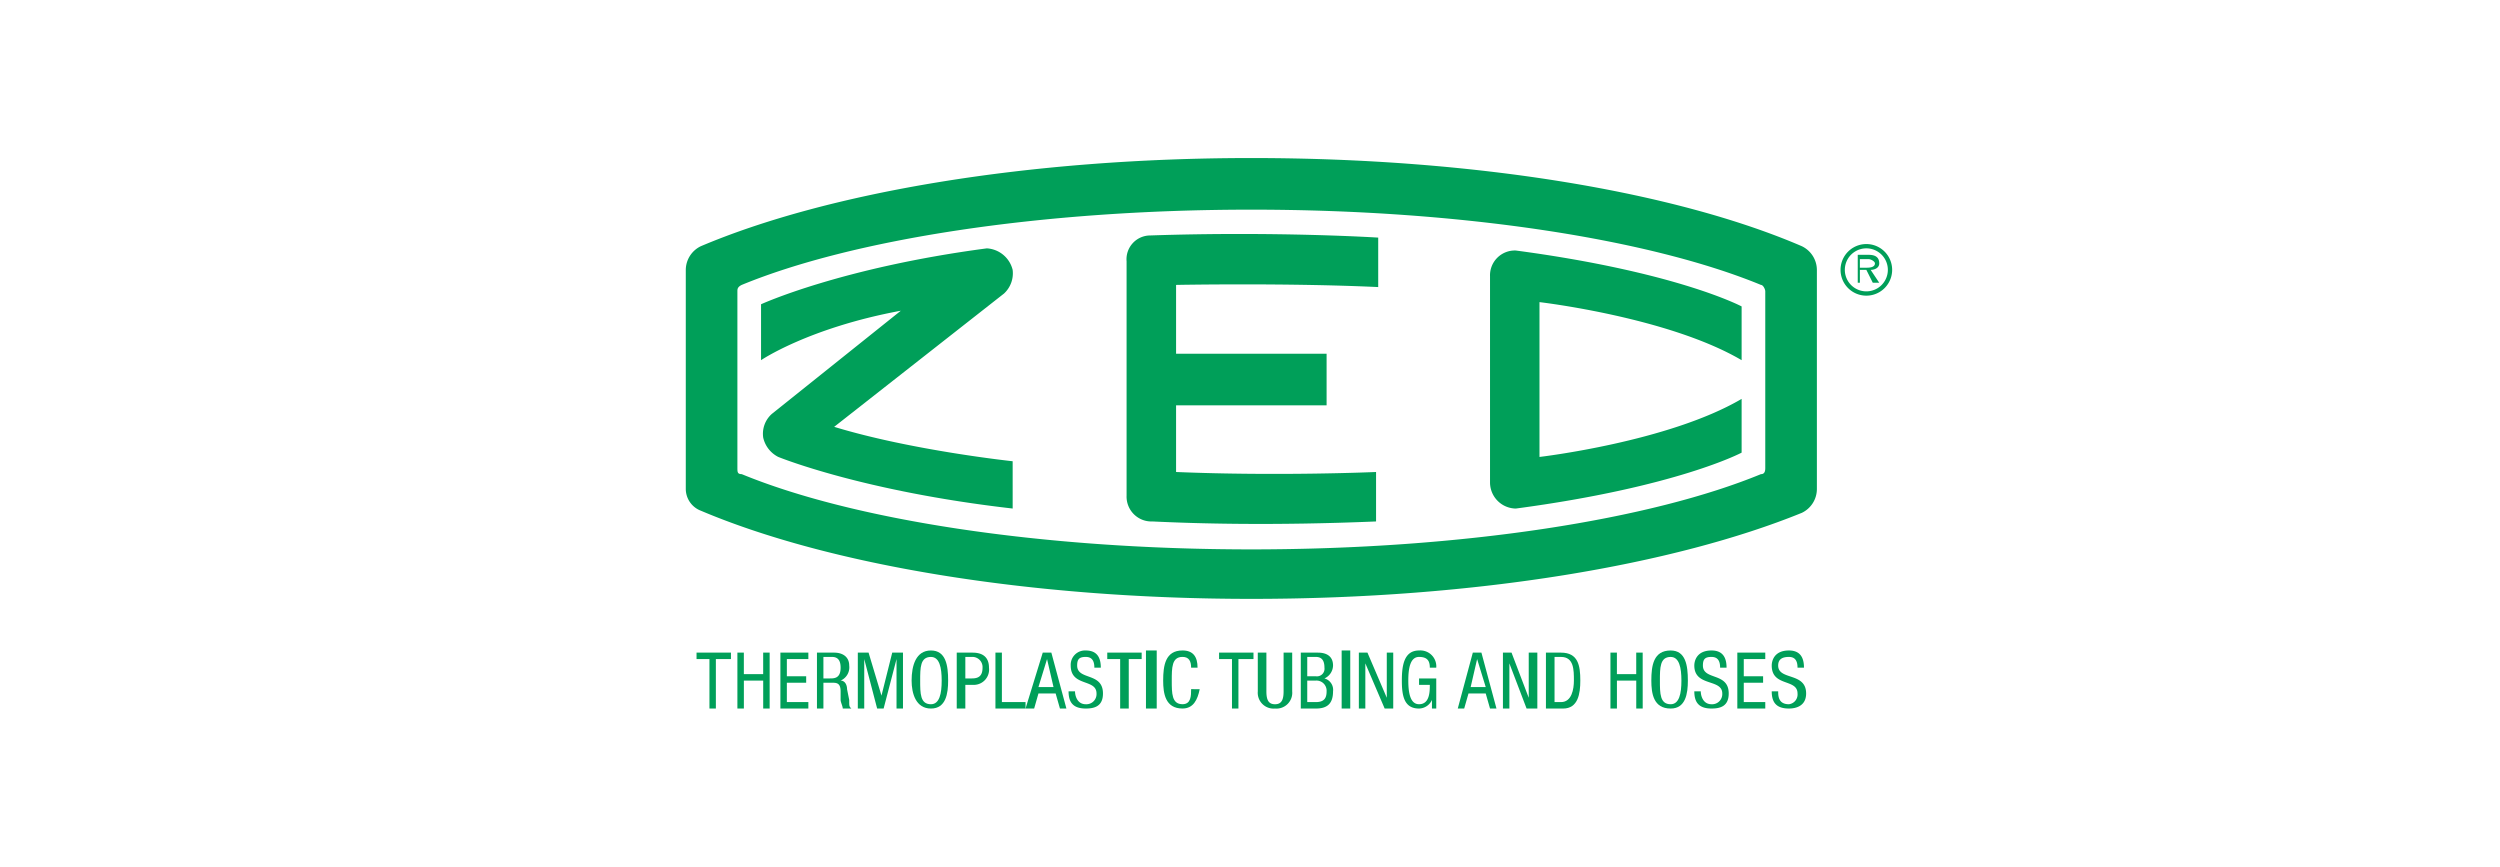 <?xml version="1.0" encoding="UTF-8"?>
<svg xmlns="http://www.w3.org/2000/svg" xmlns:xlink="http://www.w3.org/1999/xlink" width="401" height="139" viewBox="0 0 401 139">
  <defs>
    <clipPath id="clip-path">
      <rect id="Rettangolo_1882" data-name="Rettangolo 1882" width="193.5" height="88.299" fill="none"></rect>
    </clipPath>
  </defs>
  <g id="Raggruppa_13052" data-name="Raggruppa 13052" transform="translate(-4385 1040)">
    <g id="Raggruppa_13049" data-name="Raggruppa 13049" transform="translate(4495 -1014.65)">
      <g id="Raggruppa_13045" data-name="Raggruppa 13045" transform="translate(0 0)" clip-path="url(#clip-path)">
        <path id="Tracciato_4274" data-name="Tracciato 4274" d="M172.46,50.7c-17.591,7.243-47.6,12.072-81.746,12.072S26.559,57.947,8.968,50.7c-.69,0-.69-.345-.69-1.035V21.385c0-.345,0-.69.69-1.035,17.591-7.243,47.6-12.072,81.746-12.072s64.155,4.829,81.746,12.072c.345,0,.69.69.69,1.035V49.668c0,.345,0,1.035-.69,1.035m6.553-36.561h0C159.008,5.519,126.93,0,90.714,0,54.842,0,22.765,5.519,2.414,14.142A4.241,4.241,0,0,0,0,17.936V53.118a3.751,3.751,0,0,0,2.414,3.449c20.35,8.623,52.428,14.142,88.3,14.142,36.217,0,67.949-5.519,88.3-13.8a4.241,4.241,0,0,0,2.414-3.794V17.936a4.241,4.241,0,0,0-2.414-3.794" transform="translate(0 0)" fill="#009f59"></path>
        <path id="Tracciato_4275" data-name="Tracciato 4275" d="M15.927,33.668,43.176,12.283a4.419,4.419,0,0,0,1.38-3.794A4.533,4.533,0,0,0,40.417,5.04C16.962,8.144,4.2,14.008,4.2,14.008v8.968s7.588-5.174,22.42-7.933L5.925,31.6a4.265,4.265,0,0,0-1.38,3.794,4.6,4.6,0,0,0,2.414,3.1s13.452,5.519,37.6,8.278V39.187s-16.211-1.725-28.628-5.519" transform="translate(7.872 9.447)" fill="#009f59"></path>
        <path id="Tracciato_4276" data-name="Tracciato 4276" d="M28.4,4.475c20.35-.69,36.561.345,36.561.345v7.933c-14.832-.69-32.422-.345-32.422-.345V23.445H56.682v8.278H32.538V42.416c16.556.69,32.078,0,32.078,0v7.933c-16.556.69-28.628.345-35.872,0A3.985,3.985,0,0,1,24.6,46.21V8.614A3.814,3.814,0,0,1,28.4,4.475" transform="translate(46.104 7.942)" fill="#009f59"></path>
        <path id="Tracciato_4277" data-name="Tracciato 4277" d="M44.88,25.855V42.411a4.194,4.194,0,0,0,4.139,4.139c25.869-3.449,36.217-8.968,36.217-8.968V28.959c-11.727,6.9-32.422,9.313-32.422,9.313V13.438s20.7,2.414,32.422,9.313V14.128S74.888,8.609,49.019,5.16A3.985,3.985,0,0,0,44.88,9.3Z" transform="translate(84.12 9.672)" fill="#009f59"></path>
        <path id="Tracciato_4278" data-name="Tracciato 4278" d="M68.579,8.594c.345,0,1.38,0,1.38-.69,0-.345-.69-.69-1.035-.69h-1.38v1.38Zm2.07,2.414H69.614l-1.035-2.07H67.544v2.07H67.2V6.525h1.725c1.035,0,1.725.345,1.725,1.38,0,.69-.69,1.035-1.38,1.035Zm1.38-2.07a3.449,3.449,0,0,0-6.9,0,3.449,3.449,0,0,0,6.9,0m-7.588,0a4.139,4.139,0,1,1,8.278,0,4.139,4.139,0,1,1-8.278,0" transform="translate(120.782 8.997)" fill="#009f59"></path>
        <path id="Tracciato_4279" data-name="Tracciato 4279" d="M3.7,36.568H2.67V28.635H.6V27.6H6.119v1.035H3.7Z" transform="translate(1.125 51.731)" fill="#009f59"></path>
        <path id="Tracciato_4280" data-name="Tracciato 4280" d="M8.054,36.568H7.019V32.084h-3.1v4.484H2.88V27.6H3.915v3.449h3.1V27.6H8.054Z" transform="translate(5.398 51.731)" fill="#009f59"></path>
        <path id="Tracciato_4281" data-name="Tracciato 4281" d="M5.28,27.6H9.764v1.035H6.315v2.759h3.1v1.035h-3.1v3.1H9.764v1.035H5.28Z" transform="translate(9.896 51.731)" fill="#009f59"></path>
        <path id="Tracciato_4282" data-name="Tracciato 4282" d="M8.355,31.739H9.39c.69,0,1.725,0,1.725-1.725,0-1.035-.345-1.725-1.38-1.725H8.355ZM7.32,27.6h2.759c1.38,0,2.414.69,2.414,2.07a2.309,2.309,0,0,1-1.38,2.414c.69,0,1.035.69,1.035,1.38l.345,1.725c0,1.035,0,1.035.345,1.38h-1.38c0-.345-.345-1.035-.345-1.38v-1.38c0-1.38-.69-1.38-1.38-1.38H8.355v4.139H7.32Z" transform="translate(13.72 51.732)" fill="#009f59"></path>
        <path id="Tracciato_4283" data-name="Tracciato 4283" d="M9.6,27.6h1.725l2.07,6.9,1.725-6.9h1.725v8.968H15.809V28.635l-2.07,7.933H12.7l-2.07-7.933v7.933H9.6Z" transform="translate(17.994 51.731)" fill="#009f59"></path>
        <path id="Tracciato_4284" data-name="Tracciato 4284" d="M13.98,32.309c0,2.07,0,3.794,1.725,3.794,1.38,0,1.725-1.725,1.725-3.794s-.345-3.794-1.725-3.794c-1.725,0-1.725,1.725-1.725,3.794m4.484,0c0,2.07-.345,4.484-2.759,4.484s-3.1-2.414-3.1-4.484c0-2.414.69-4.829,3.1-4.829s2.759,2.414,2.759,4.829" transform="translate(23.617 51.507)" fill="#009f59"></path>
        <path id="Tracciato_4285" data-name="Tracciato 4285" d="M16.5,31.739h1.035c1.035,0,1.725-.345,1.725-1.725a1.629,1.629,0,0,0-1.725-1.725H16.5ZM15.12,27.6h2.414c.69,0,2.759,0,2.759,2.414a2.46,2.46,0,0,1-2.414,2.759H16.5v3.794H15.12Z" transform="translate(28.34 51.732)" fill="#009f59"></path>
        <path id="Tracciato_4286" data-name="Tracciato 4286" d="M17.28,27.6h1.035v7.933h3.794v1.035H17.28Z" transform="translate(32.388 51.732)" fill="#009f59"></path>
        <path id="Tracciato_4287" data-name="Tracciato 4287" d="M21.03,33.119h2.414l-1.035-4.484Zm.69-5.519H23.1l2.414,8.968H24.479l-.69-2.414H21.03l-.69,2.414H18.96Z" transform="translate(35.537 51.732)" fill="#009f59"></path>
        <path id="Tracciato_4288" data-name="Tracciato 4288" d="M25.5,30.239c0-1.035-.345-1.725-1.38-1.725s-1.38.345-1.38,1.38c0,2.414,4.139,1.035,4.139,4.484,0,2.07-1.38,2.414-2.759,2.414-2.07,0-2.759-1.035-2.759-2.759h1.035c0,.69.345,2.07,1.725,2.07a1.629,1.629,0,0,0,1.725-1.725c0-2.414-4.139-1.035-4.139-4.484a2.3,2.3,0,0,1,2.414-2.414c1.725,0,2.414,1.035,2.414,2.759Z" transform="translate(40.036 51.507)" fill="#009f59"></path>
        <path id="Tracciato_4289" data-name="Tracciato 4289" d="M26.969,36.568H25.59V28.635H23.52V27.6h5.519v1.035h-2.07Z" transform="translate(44.084 51.731)" fill="#009f59"></path>
        <rect id="Rettangolo_1880" data-name="Rettangolo 1880" width="1.725" height="9.313" transform="translate(73.813 78.987)" fill="#009f59"></rect>
        <path id="Tracciato_4290" data-name="Tracciato 4290" d="M32.5,33.689c-.345,1.725-1.035,3.1-2.759,3.1-2.759,0-3.1-2.414-3.1-4.484,0-2.414.345-4.829,3.1-4.829,1.725,0,2.414,1.035,2.414,2.759H31.124c0-1.035-.345-1.725-1.38-1.725-1.725,0-1.725,1.725-1.725,3.794s0,3.794,1.725,3.794c1.38,0,1.38-1.38,1.38-2.414Z" transform="translate(49.932 51.507)" fill="#009f59"></path>
        <path id="Tracciato_4291" data-name="Tracciato 4291" d="M32.864,36.568H31.83V28.635H29.76V27.6h5.519v1.035H32.864Z" transform="translate(55.78 51.731)" fill="#009f59"></path>
        <path id="Tracciato_4292" data-name="Tracciato 4292" d="M31.92,27.6H33.3v6.209c0,1.38.345,2.07,1.38,2.07s1.38-.69,1.38-2.07V27.6h1.38v6.209a2.539,2.539,0,0,1-2.759,2.759,2.539,2.539,0,0,1-2.759-2.759Z" transform="translate(59.829 51.732)" fill="#009f59"></path>
        <path id="Tracciato_4293" data-name="Tracciato 4293" d="M35.355,35.533h1.38c1.38,0,1.725-.69,1.725-1.725a1.629,1.629,0,0,0-1.725-1.725h-1.38Zm0-4.139h1.38a1.218,1.218,0,0,0,1.38-1.38c0-1.035-.345-1.725-1.38-1.725h-1.38ZM34.32,27.6h2.759c1.035,0,2.414.345,2.414,2.07a2.329,2.329,0,0,1-1.38,2.07,1.891,1.891,0,0,1,1.38,2.07c0,2.07-1.035,2.759-2.759,2.759H34.32Z" transform="translate(64.327 51.732)" fill="#009f59"></path>
        <rect id="Rettangolo_1881" data-name="Rettangolo 1881" width="1.38" height="9.313" transform="translate(105.201 78.987)" fill="#009f59"></rect>
        <path id="Tracciato_4294" data-name="Tracciato 4294" d="M37.56,27.6h1.38l3.1,7.243V27.6h1.035v8.968H41.7l-3.1-7.243v7.243H37.56Z" transform="translate(70.4 51.731)" fill="#009f59"></path>
        <path id="Tracciato_4295" data-name="Tracciato 4295" d="M44.444,30.239c0-1.035-.345-1.725-1.725-1.725s-1.725,1.725-1.725,3.794S41.34,36.1,42.719,36.1c1.725,0,1.725-2.07,1.725-3.1H42.719V31.964h2.759v4.829h-.69v-1.38a2.329,2.329,0,0,1-2.07,1.38c-2.414,0-2.759-2.07-2.759-4.484s.345-4.829,2.759-4.829a2.557,2.557,0,0,1,2.759,2.759Z" transform="translate(74.898 51.507)" fill="#009f59"></path>
        <path id="Tracciato_4296" data-name="Tracciato 4296" d="M45.149,33.119h2.414l-1.38-4.484Zm.345-5.519h1.38l2.414,8.968H48.254l-.69-2.414H44.8l-.69,2.414H43.08Z" transform="translate(80.746 51.732)" fill="#009f59"></path>
        <path id="Tracciato_4297" data-name="Tracciato 4297" d="M45.6,27.6h1.38l2.759,7.243V27.6h1.38v8.968H49.394l-2.759-7.243v7.243H45.6Z" transform="translate(85.47 51.731)" fill="#009f59"></path>
        <path id="Tracciato_4298" data-name="Tracciato 4298" d="M49.38,35.533h1.035c1.725,0,2.07-2.07,2.07-3.449,0-1.725,0-3.794-2.07-3.794H49.38ZM48,27.6h2.414c2.759,0,3.1,2.07,3.1,4.484,0,2.07-.345,4.484-2.759,4.484H48Z" transform="translate(89.968 51.732)" fill="#009f59"></path>
        <path id="Tracciato_4299" data-name="Tracciato 4299" d="M56.774,36.568H55.739V32.084h-3.1v4.484H51.6V27.6h1.035v3.449h3.1V27.6h1.035Z" transform="translate(96.716 51.731)" fill="#009f59"></path>
        <path id="Tracciato_4300" data-name="Tracciato 4300" d="M55.26,32.309c0,2.07,0,3.794,1.725,3.794,1.38,0,1.725-1.725,1.725-3.794s-.345-3.794-1.725-3.794c-1.725,0-1.725,1.725-1.725,3.794m4.484,0c0,2.07-.345,4.484-2.759,4.484-2.759,0-3.1-2.414-3.1-4.484,0-2.414.345-4.829,3.1-4.829,2.414,0,2.759,2.414,2.759,4.829" transform="translate(100.989 51.507)" fill="#009f59"></path>
        <path id="Tracciato_4301" data-name="Tracciato 4301" d="M60.419,30.239c0-1.035-.345-1.725-1.38-1.725s-1.38.345-1.38,1.38c0,2.414,4.139,1.035,4.139,4.484,0,2.07-1.38,2.414-2.759,2.414-2.07,0-2.759-1.035-2.759-2.759h1.035c0,.69.345,2.07,1.725,2.07a1.629,1.629,0,0,0,1.725-1.725c0-2.414-4.484-1.035-4.484-4.484,0-.69.345-2.414,2.759-2.414,1.725,0,2.414,1.035,2.414,2.759Z" transform="translate(105.487 51.507)" fill="#009f59"></path>
        <path id="Tracciato_4302" data-name="Tracciato 4302" d="M58.68,27.6h4.484v1.035H59.715v2.759h3.1v1.035h-3.1v3.1h3.449v1.035H58.68Z" transform="translate(109.986 51.731)" fill="#009f59"></path>
        <path id="Tracciato_4303" data-name="Tracciato 4303" d="M64.739,30.239c0-1.035-.345-1.725-1.38-1.725s-1.725.345-1.725,1.38c0,2.414,4.484,1.035,4.484,4.484,0,2.07-1.725,2.414-2.759,2.414-2.07,0-2.759-1.035-2.759-2.759h1.035c0,.69,0,2.07,1.725,2.07a1.578,1.578,0,0,0,1.38-1.725c0-2.414-4.139-1.035-4.139-4.484,0-.69.345-2.414,2.759-2.414,1.725,0,2.414,1.035,2.414,2.759Z" transform="translate(113.584 51.507)" fill="#009f59"></path>
      </g>
    </g>
    <rect id="Rettangolo_1922" data-name="Rettangolo 1922" width="401" height="139" transform="translate(4385 -1040)" fill="none"></rect>
  </g>
</svg>
